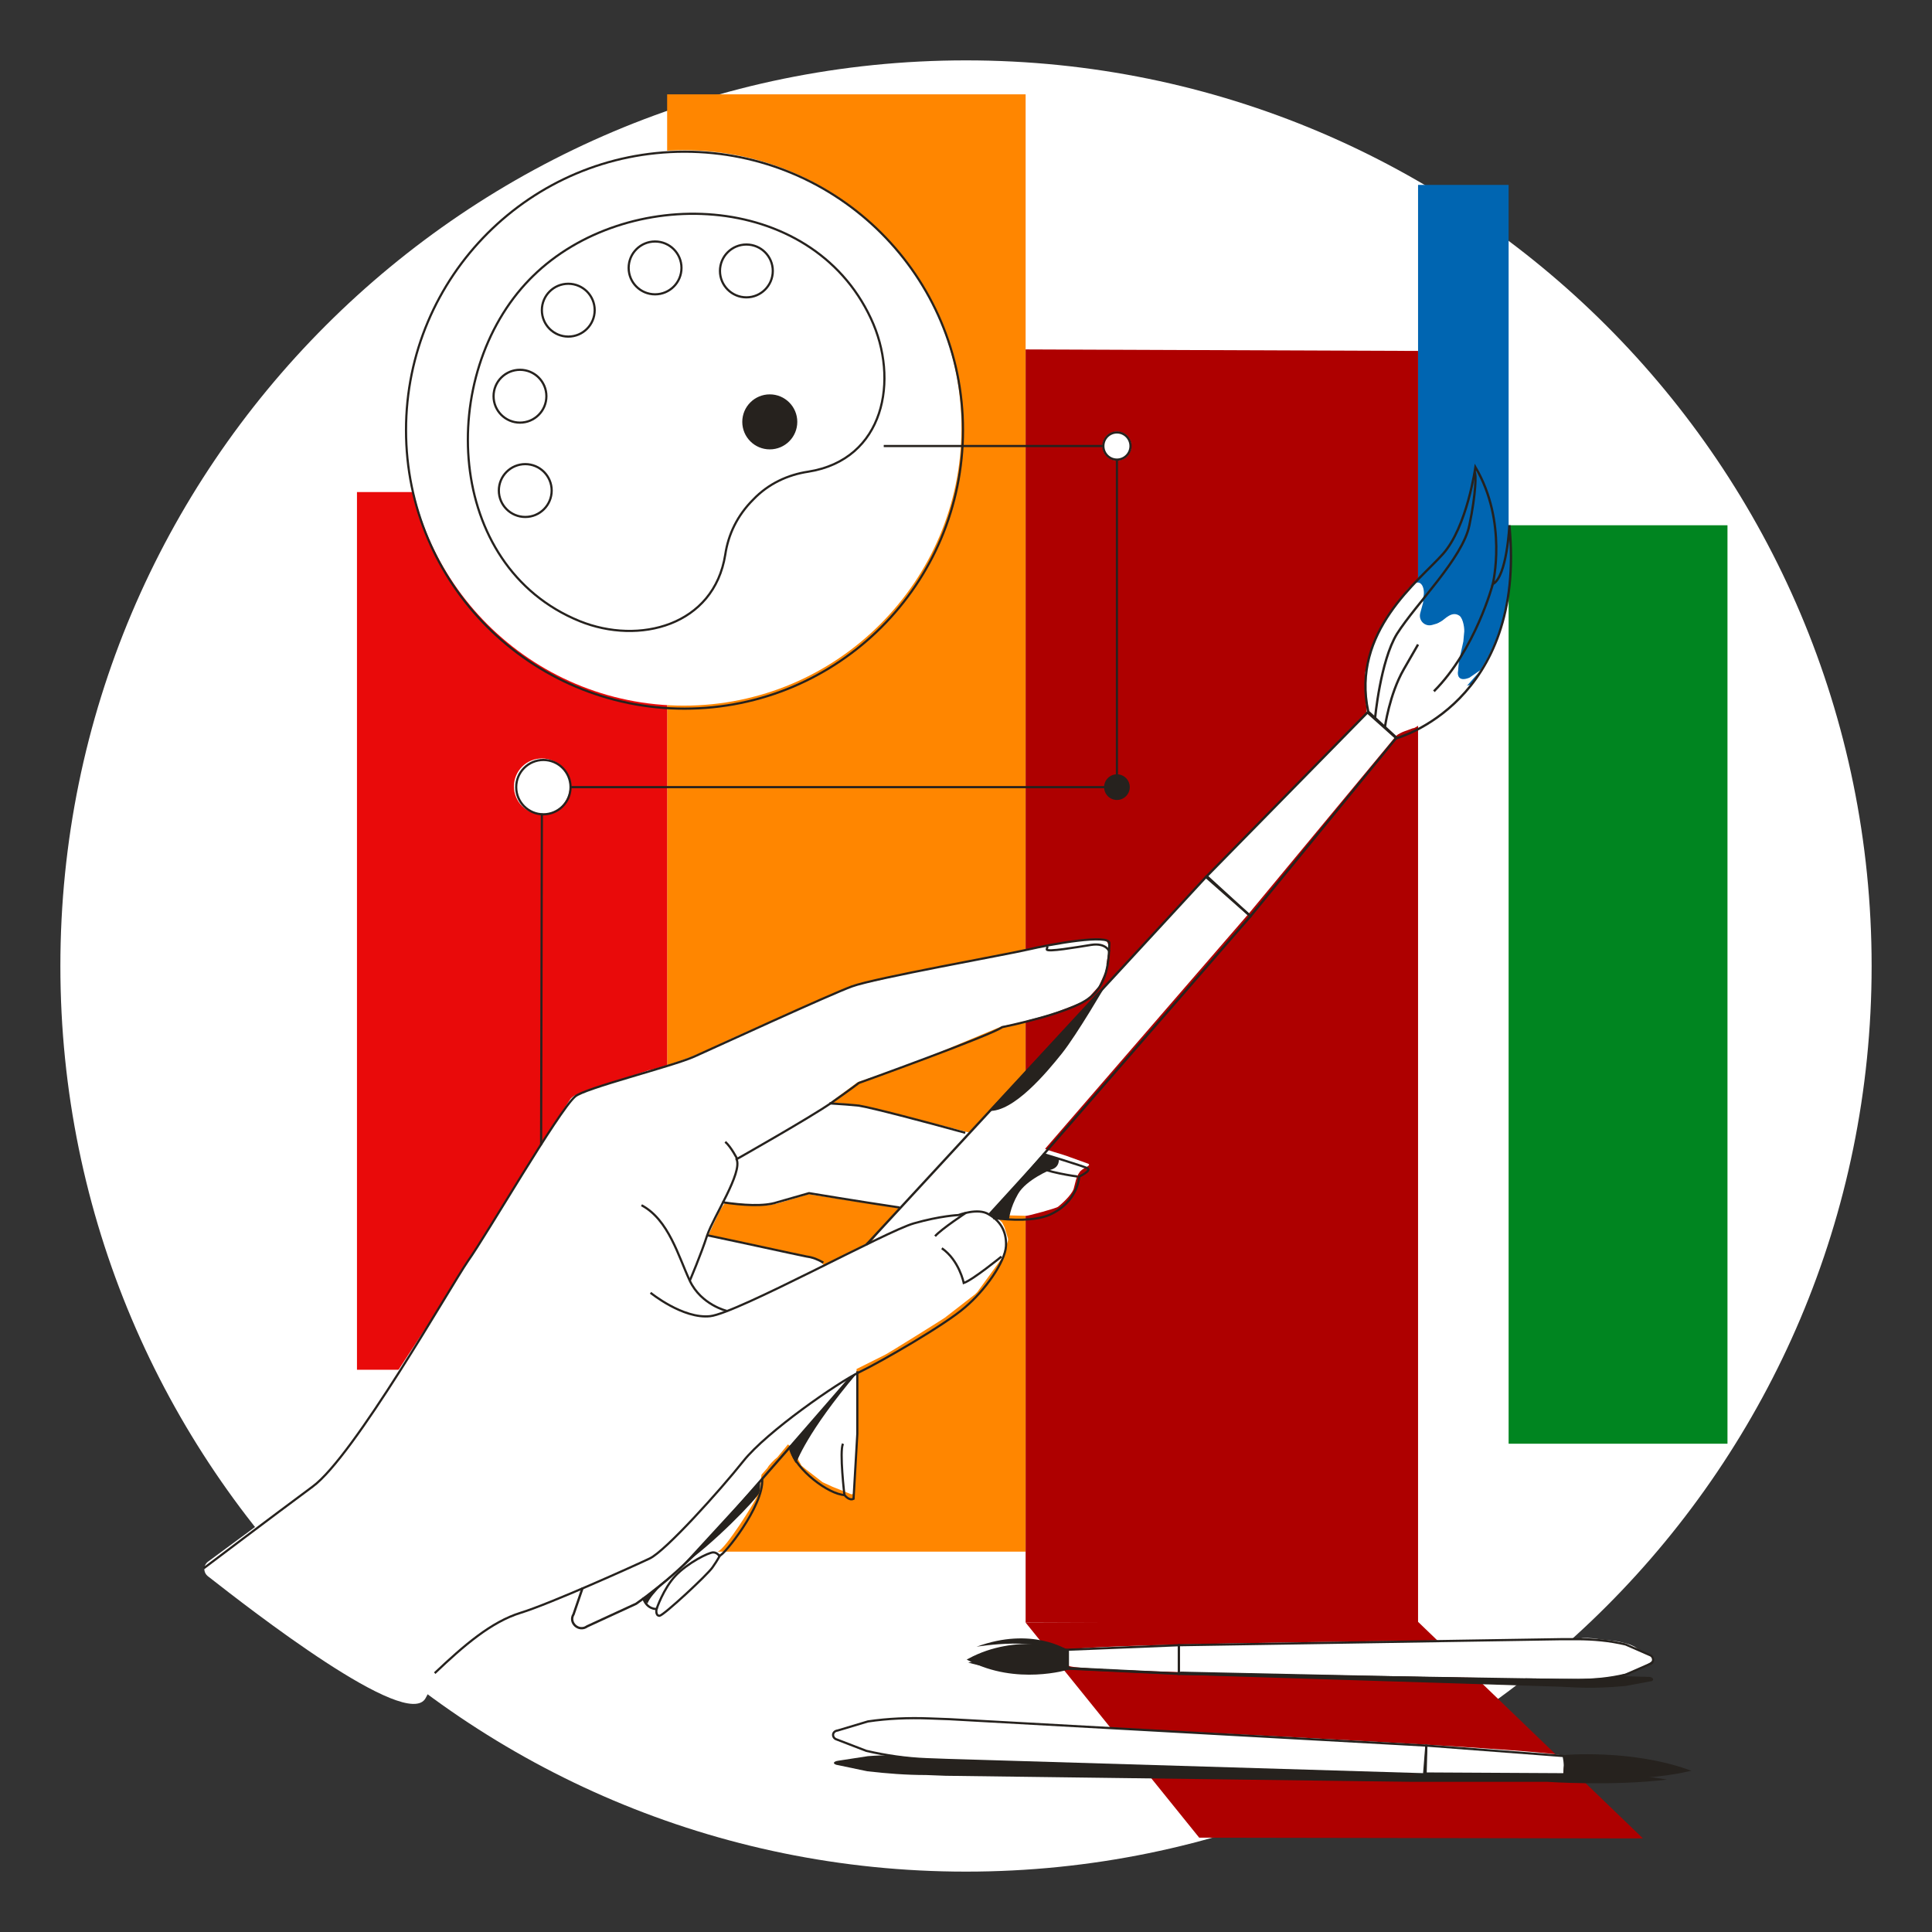 <svg width="256" height="256" viewBox="0 0 256 256" fill="none" xmlns="http://www.w3.org/2000/svg">
<rect x="0" y="0" width="256" height="256" fill="#333333" stroke="none"/>
<g id="painting_fund_mass">
<g id="darkmodeMask">
<path id="Vector" d="M128 248C194.274 248 248 194.274 248 128C248 61.726 194.274 8 128 8C61.726 8 8 61.726 8 128C8 194.274 61.726 248 128 248Z" fill="white"/>
</g>
<g id="stripes">
<g id="Group">
<path id="Vector_2" d="M135.9 215L187.9 214.9L217.7 243.6L158.9 243.5L135.9 215Z" fill="#AE0000"/>
<path id="Vector_3" d="M135.9 12.5H88.4V205.6H135.9V12.5Z" fill="#FF8600"/>
<path id="Vector_4" d="M199.9 24.5H187.9V84L199.9 77.5V24.5Z" fill="#0065B1"/>
<path id="Vector_5" d="M88.4 65.2H47.3V181.5H88.4V65.2Z" fill="#E90A0A"/>
<path id="Vector_6" d="M187.9 46.5L135.9 46.3V215L187.9 215.2V46.5Z" fill="#AE0000"/>
<path id="Vector_7" d="M228.9 69.6H199.9V191.3H228.9V69.6Z" fill="#008520"/>
<path id="Vector_8" d="M187.6 77.2C187.9 81.3 190.4 78.7 192.4 81.2C195.3 84.7 190.9 92.2 194.9 90.7C200.1 83.6 200.6 76.5 199.9 69.6C199.9 69.6 199.6 76.4 197.7 77.4C197.7 77.4 199.7 69.2 195.4 61.9C195.4 61.9 194.3 69.8 191.1 73.4C190.2 74.4 188.9 75.7 187.6 77.2C187.6 77.1 187.6 77.1 187.6 77.2Z" fill="#0065B1"/>
</g>
</g>
<g id="whiteFill">
<g id="Group_2">
<path id="Vector_9" d="M193.2 88.9L193.3 87.8C193.3 87.5 193.4 87.1 193.5 86.8L193.9 85C193.9 84.8 194 84.1 194 83.9C194.1 83.4 193.9 82 193.4 81.6C192.4 80.9 191.5 82 190.9 82.4C190.8 82.5 190.7 82.5 190.5 82.6L189.8 82.8C188.8 83.1 187.9 82.2 188.2 81.2L188.5 80.1C188.6 79.8 188.6 79.7 188.5 79.5L188.6 79.1C188.9 78.1 188.3 75.7 186.2 78.5L183.7 81.8C183.6 82 181.6 86 181.6 86.2L180.9 89.1C180.9 89.3 180.9 91.4 180.9 91.6L181 93.3C181.1 93.7 181.2 94.3 180.9 94.6L160 116.1L146.3 130.7L145.1 132L128.7 149.9C128.6 150 128.3 150.1 127.8 149.9L121.8 148.4C121.7 148.4 113.8 146.5 113.7 146.4L110.3 146.1C110.1 146.1 110.3 145.9 110.4 145.8L113.5 143.5C113.6 143.4 113.7 143.4 113.9 143.3L120.4 141.1C120.8 141 121.4 140.7 121.7 140.6L132.7 136C132.8 136 134.2 135.7 134.3 135.7L138.8 134.5C138.9 134.5 139.9 134.1 140 134.1L143.4 132.8C143.6 132.7 144.5 132 144.6 131.8L145.6 130.7L146.5 128.7C146.1 129.8 146.9 127.6 146.6 127.8L146.8 126.6C147 125.8 147.1 125.6 146.6 124.6L144.6 124.5C144.3 124.3 140.5 124.9 140.2 125L135.3 126.1L123 128.4C122.4 128.5 121.7 128.7 121.1 128.8C119.9 129.1 117.8 129.5 116.9 129.8L113.2 130.6C113.1 130.6 110.4 131.7 110.3 131.7C109.2 132.2 96.6 137.7 95.5 138.3C92.5 140 86.7 141.7 86.1 141.8H86L76.3 145.1C76 145.2 75.8 145.4 75.6 145.6L70.7 153.1L59.2 171.7L45.9 192.1L45.7 192L42.7 195.8C42.6 195.9 42.5 196 42.4 196L27.6 206.9C26.9 207.4 26.9 208.4 27.6 208.9C33.1 213.2 54 229.5 56.4 225C59.1 219.9 59.5 220.6 59.5 220.6L64.3 216.7C64.4 216.6 64.5 216.6 64.6 216.5L76.5 211.1L75.9 212.7C75.8 213 75.8 213.2 75.9 213.5L76.2 214.4C76.4 215.1 77.1 215.5 77.8 215.3L79.2 214.9C79.3 214.9 79.3 214.9 79.4 214.8L84 212.7C84.6 212.4 85.2 212.6 85.5 213.1C85.8 213.5 86.3 213.7 86.9 213.6L88.4 213.2C88.7 213.1 88.9 213 89 212.8L95.1 205.7V205.6C96.2 205.2 100 199 100.2 198.5C100.4 198 100.5 197.6 100.7 197.2L100.9 195.4L101.7 194.5C101.8 194.2 102.7 193.3 103 193.1L104.4 191.4C104.4 191.3 105.2 192.2 105.5 192.9L106.2 194.2C106.3 194.3 106.7 194.6 106.8 194.7L109 196.4C109.2 196.5 110.1 196.9 110.3 197L112.8 198C113.6 198.1 113 195.9 113.3 196.2L113.6 188.8C113.6 188.7 113.6 186.9 113.6 186.9L113.5 182.6C113.5 182.4 113.5 181.4 113.5 181.4L117.3 179.5C117.4 179.5 125.1 174.7 125.2 174.6L129.2 171.5C129.3 171.4 129.4 171.3 129.5 171.2L132.7 166.8C132.8 166.7 132.8 166.6 132.9 166.4L133.5 164.6C133.6 164.4 133.6 164.1 133.5 163.9L133.1 162.6C133 162.4 132.9 162.2 132.8 162L131.8 161L136 161.1C136.3 161.1 140 160.1 140.2 159.9C141.2 159.1 142.2 158 142.3 157.4C142.4 157.1 142.6 155.9 143 155.4C143.4 154.7 144.7 154.5 144.2 154.2L141.7 153.3C141 153 138.3 152.3 138.5 152.2L165.6 120.9L185 97.5C185.2 97.3 185.8 97 186.1 96.9L187.2 96.5C187.4 96.5 187.5 96.4 187.7 96.3L191.6 93.7C191.8 93.5 192.2 93.2 192.5 93L196.3 88.7L194.7 89.8C193.2 90.4 193.1 89.4 193.2 88.9ZM114.2 165.1L109.3 167.6C109.1 167.7 108.5 166.9 108.3 166.9L96.6 164.3C95.8 164.1 93.7 163.8 93.8 163.8L95.2 160.8C95.4 160.3 96.1 159.3 96.1 159.4L101.7 159.7C101.9 159.7 102.7 159.5 102.9 159.5L106.9 158.3C107.1 158.2 107.4 158.2 107.6 158.3L119.3 160.1C119.5 160.1 117.7 161.8 117 162.6L115.4 164.6C115.2 164.6 114.3 165 114.2 165.1Z" fill="white"/>
<path id="Vector_10" d="M110.5 230C110.5 230.4 114.6 232 120.3 232.9C120.9 233 206.6 236.1 207.1 235.1C207.2 234.9 207.4 233.2 207.2 232.7C206.8 231.6 123.4 227.9 123 227.7C122.8 227.6 118.7 227.7 117.3 227.8C116.6 227.9 116.4 227.7 115.6 227.9C115.2 228 114.9 228 113.6 228.5C112 229.1 110.5 229.3 110.5 230Z" fill="white"/>
<path id="Vector_11" d="M219.1 219.8C219.1 220.2 216.3 222.1 211.5 222.5C211 222.5 141.9 221.8 141.6 220.7C141.5 220.5 141.4 219.2 141.6 218.7C142 217.6 209.2 217.3 209.5 217.1C209.6 217 210.8 217 211.9 217.2C212.4 217.3 214.2 217.4 214.8 217.6C215.1 217.7 215.6 217.7 216.6 218.2C217.8 219.1 219.1 219.1 219.1 219.8Z" fill="white"/>
<path id="Vector_12" d="M90.6 93.5C110.924 93.5 127.4 77.024 127.4 56.7C127.4 36.376 110.924 19.9 90.6 19.9C70.276 19.9 53.8 36.376 53.8 56.7C53.8 77.024 70.276 93.5 90.6 93.5Z" fill="white"/>
<path id="Vector_13" d="M71.8 107.9C73.844 107.9 75.5 106.243 75.5 104.2C75.5 102.157 73.844 100.5 71.8 100.5C69.757 100.5 68.1 102.157 68.1 104.2C68.1 106.243 69.757 107.9 71.8 107.9Z" fill="white"/>
<path id="Vector_14" d="M148 61C149.049 61 149.9 60.149 149.9 59.1C149.9 58.051 149.049 57.2 148 57.2C146.951 57.2 146.1 58.051 146.1 59.1C146.1 60.149 146.951 61 148 61Z" fill="white"/>
</g>
</g>
<g id="blackStroke">
<g id="Group_3">
<path id="Vector_15" d="M104.7 192C105.5 194.8 109.8 198 111.9 198.1C111.9 198.1 112.5 198.9 113.1 198.6L113.6 190C113.6 186.8 113.6 184.2 113.6 182.2C113.6 182 113.6 181.9 113.6 181.7" stroke="#26221E" stroke-width="0.29" stroke-miterlimit="10"/>
<path id="Vector_16" d="M109.1 167.3C108.4 166.9 107.7 166.6 106.9 166.5C104.9 166.1 98.6 164.7 93.8 163.7" stroke="#26221E" stroke-width="0.29" stroke-miterlimit="10"/>
<path id="Vector_17" d="M111.9 198.2C111.9 198.2 111.2 192.3 111.7 191.3" stroke="#26221E" stroke-width="0.29" stroke-miterlimit="10"/>
<path id="Vector_18" d="M101 196C101.2 199.6 95.8 206.2 95.4 206.1C95.4 206.1 95.1 206.7 94.4 207.7C93.7 208.7 88 214 87.4 214.1C86.8 214.1 87 213.2 87 213.2C87 213.2 85.7 213.3 85.2 211.7" stroke="#26221E" stroke-width="0.29" stroke-miterlimit="10"/>
<path id="Vector_19" d="M87 213.2C87 213.2 87.9 210.5 89.5 208.8C91.1 207.1 93.9 205.7 94.5 205.7C95.1 205.7 95.4 206.3 95.4 206.3" stroke="#26221E" stroke-width="0.29" stroke-miterlimit="10"/>
<path id="Vector_20" d="M131.6 161.4C134.2 161.7 137 161.8 139 161C142.9 159.3 143 155.9 143 155.9C143 155.9 144.7 155.1 144.1 154.8C143.5 154.5 138.2 152.9 138.2 152.9" stroke="#26221E" stroke-width="0.29" stroke-miterlimit="10"/>
<path id="Vector_21" d="M95.7 159.3C98.4 159.7 101.2 159.9 103 159.3C107.2 158.1 107.2 158.1 107.2 158.1C107.2 158.1 113.8 159.2 119.2 160" stroke="#26221E" stroke-width="0.29" stroke-miterlimit="10"/>
<path id="Vector_22" d="M127.9 150.1C122.1 148.5 115.6 146.8 113.8 146.5C112.9 146.4 111.5 146.3 109.9 146.2" stroke="#26221E" stroke-width="0.29" stroke-miterlimit="10"/>
<path id="Vector_23" d="M142.8 155.9C142.8 155.9 138.3 155.3 137.2 154.4" stroke="#26221E" stroke-width="0.29" stroke-miterlimit="10"/>
<path id="Vector_24" d="M159.9 116.1L181.2 94.4L185 97.8L165.7 121.4L159.9 116.1Z" stroke="#26221E" stroke-width="0.308" stroke-miterlimit="10"/>
<path id="Vector_25" d="M114.8 164.9L115.1 164.6L159.8 116.2L165.7 121.4L131.3 161" stroke="#26221E" stroke-width="0.308" stroke-miterlimit="10"/>
<path id="Vector_26" d="M104.8 191.6L97.2 200.3L94.3 203.6C91.3 206.9 88 209.9 84.3 212.5L77.8 215.5C76.7 216.3 75.3 215 76 213.9L77.2 210.4" stroke="#26221E" stroke-width="0.308" stroke-miterlimit="10"/>
<path id="Vector_27" d="M156.2 218L141.4 218.6V221.1L156.2 221.8V218Z" stroke="#26221E" stroke-width="0.29" stroke-miterlimit="10"/>
<path id="Vector_28" d="M156.2 221.8L206.9 222.6H209C211.2 222.6 213.3 222.4 215.4 221.9L218.6 220.5C219.2 220.4 219.2 219.5 218.6 219.3L215.4 217.9C213.3 217.4 211.1 217.2 209 217.2H206.9L156.2 218V221.8Z" stroke="#26221E" stroke-width="0.29" stroke-miterlimit="10"/>
<path id="Vector_29" d="M188.9 235L207.3 235.1L207.4 232.7L189 231.3L188.9 235Z" stroke="#26221E" stroke-width="0.29" stroke-miterlimit="10"/>
<path id="Vector_30" d="M189 231.3L125.8 227.8L123.1 227.7C120.4 227.6 117.7 227.7 115 228.1L111 229.3C110.2 229.4 110.2 230.3 110.9 230.5L114.8 232C117.4 232.6 120.1 233 122.8 233.1L125.5 233.2L188.7 235.1L189 231.3Z" stroke="#26221E" stroke-width="0.29" stroke-miterlimit="10"/>
<path id="Vector_31" d="M71.8 107.8V108L71.7 151.7" stroke="#26221E" stroke-width="0.29" stroke-miterlimit="10"/>
<path id="Vector_32" d="M148 61V104.3H75.8H75.5" stroke="#26221E" stroke-width="0.29" stroke-miterlimit="10"/>
<path id="Vector_33" d="M117.1 59.1H145.9H146.2" stroke="#26221E" stroke-width="0.29" stroke-miterlimit="10"/>
<path id="Vector_34" d="M148 60.9C148.994 60.9 149.8 60.094 149.8 59.1C149.8 58.106 148.994 57.3 148 57.3C147.006 57.3 146.2 58.106 146.2 59.1C146.2 60.094 147.006 60.9 148 60.9Z" stroke="#26221E" stroke-width="0.29" stroke-miterlimit="10"/>
<path id="Vector_35" d="M72 107.9C73.988 107.9 75.6 106.288 75.6 104.3C75.6 102.312 73.988 100.7 72 100.7C70.012 100.7 68.4 102.312 68.4 104.3C68.4 106.288 70.012 107.9 72 107.9Z" stroke="#26221E" stroke-width="0.29" stroke-miterlimit="10"/>
<path id="Vector_36" d="M91.4 169.7C91.4 169.7 92.9 166.2 93.7 163.7C94.6 161.1 98.4 155.4 97.6 153.6C97.6 153.6 107.5 148 110.2 146.1C112.9 144.2 113.8 143.5 113.8 143.5C113.8 143.5 131.3 137.2 132.8 136.1C132.8 136.1 141.8 134.3 144.4 132.2C147.1 130.1 146.9 126.3 147 125C147.1 123.7 139.3 125.1 136.3 125.8C133.3 126.5 115.9 129.6 112.9 130.7C109.9 131.8 94.9 138.7 92 140C89.1 141.3 77.4 144.2 76.2 145.3C74 147.2 64.5 163.6 62 167.1C59.6 170.6 46.9 193 41.4 197C36 201 27 207.8 27 207.8" stroke="#26221E" stroke-width="0.29" stroke-miterlimit="10"/>
<path id="Vector_37" d="M147 126.1C147 126.1 146.6 124.9 144.6 125.2C142.7 125.5 138.7 126.2 138.7 125.8C138.8 125.4 138.8 125.4 138.8 125.4" stroke="#26221E" stroke-width="0.29" stroke-miterlimit="10"/>
<path id="Vector_38" d="M97.7 153.6C97.7 153.6 96.9 152 96.1 151.3" stroke="#26221E" stroke-width="0.29" stroke-miterlimit="10"/>
<path id="Vector_39" d="M86.2 171.3C86.2 171.3 90.5 174.8 94.1 174.4C97.7 174 117.5 163.1 121.1 162.1C124.6 161.1 127 161 127 161C127 161 129.6 160 131 160.9C132.4 161.7 133.4 163 133.3 165.1C133.2 167.2 130.5 171 127.9 173.2C125.3 175.5 116.8 180.4 113.9 181.8C111 183.2 101.6 189.7 98.5 193.6C95.4 197.5 88.2 205.5 86.1 206.5C84 207.5 72.9 212.5 69 213.7C65.1 214.9 61.5 218 57.6 221.7" stroke="#26221E" stroke-width="0.29" stroke-miterlimit="10"/>
<path id="Vector_40" d="M96.3 173.7C96.3 173.7 92.9 172.9 91.4 169.7C89.9 166.5 88.6 161.6 85 159.7" stroke="#26221E" stroke-width="0.29" stroke-miterlimit="10"/>
<path id="Vector_41" d="M128 160.7C128 160.7 124.8 162.8 123.9 163.8" stroke="#26221E" stroke-width="0.29" stroke-miterlimit="10"/>
<path id="Vector_42" d="M132.7 166.5C132.7 166.5 128.9 169.6 127.7 170C127.7 170 127.1 167 124.8 165.4" stroke="#26221E" stroke-width="0.29" stroke-miterlimit="10"/>
<path id="Vector_43" d="M185.1 97.8C185.1 97.8 202.3 93.1 200 69.6C200 69.6 199.7 76.4 197.8 77.4C197.8 77.4 199.8 69.2 195.5 61.9C195.5 61.9 194.4 69.8 191.2 73.4C188 77 179 83.7 181.3 94.3L185.1 97.8Z" stroke="#26221E" stroke-width="0.308" stroke-miterlimit="10"/>
<path id="Vector_44" d="M182.2 95.2C182.2 95.2 182.9 87.6 185.1 84C187.7 79.9 193.8 74 194.7 69.6C195.6 65.3 195.6 62.7 195.4 62.6" stroke="#26221E" stroke-width="0.308" stroke-miterlimit="10"/>
<path id="Vector_45" d="M183.5 96.4C183.5 96.4 184.1 92 186 88.7C187.9 85.4 187.9 85.4 187.9 85.4" stroke="#26221E" stroke-width="0.308" stroke-miterlimit="10"/>
<path id="Vector_46" d="M197.8 77.4C197.8 77.4 195.5 86.1 190 91.6" stroke="#26221E" stroke-width="0.308" stroke-miterlimit="10"/>
<path id="Vector_47" d="M90.7 93.9C111.079 93.9 127.6 77.379 127.6 57C127.6 36.621 111.079 20.1 90.7 20.1C70.32 20.1 53.8 36.621 53.8 57C53.8 77.379 70.32 93.9 90.7 93.9Z" stroke="#26221E" stroke-width="0.29" stroke-miterlimit="10"/>
<path id="Vector_48" d="M99.8 66.2C97.7 68.3 96.5 70.8 96.1 73.5C94.6 82.9 84.7 85.5 76.8 82.3C58.9 75 57.9 49.6 70.2 37C70.3 36.9 70.5 36.7 70.6 36.6C82.9 24.5 107.4 25.1 115.4 42.2C119.2 50.3 117.2 60.9 107.1 62.5C104.4 62.9 101.8 64.1 99.8 66.2Z" stroke="#26221E" stroke-width="0.29" stroke-miterlimit="10"/>
<path id="Vector_49" d="M98.9 39.4C100.833 39.4 102.4 37.833 102.4 35.9C102.4 33.967 100.833 32.4 98.9 32.4C96.967 32.4 95.4 33.967 95.4 35.9C95.4 37.833 96.967 39.4 98.9 39.4Z" stroke="#26221E" stroke-width="0.29" stroke-miterlimit="10"/>
<path id="Vector_50" d="M86.8 39C88.733 39 90.3 37.433 90.3 35.5C90.3 33.567 88.733 32 86.8 32C84.867 32 83.3 33.567 83.3 35.5C83.3 37.433 84.867 39 86.8 39Z" stroke="#26221E" stroke-width="0.29" stroke-miterlimit="10"/>
<path id="Vector_51" d="M75.3 44.6C77.233 44.6 78.8 43.033 78.8 41.1C78.8 39.167 77.233 37.6 75.3 37.6C73.367 37.6 71.8 39.167 71.8 41.1C71.8 43.033 73.367 44.6 75.3 44.6Z" stroke="#26221E" stroke-width="0.29" stroke-miterlimit="10"/>
<path id="Vector_52" d="M68.9 56C70.833 56 72.4 54.433 72.4 52.5C72.4 50.567 70.833 49 68.9 49C66.967 49 65.4 50.567 65.4 52.5C65.4 54.433 66.967 56 68.9 56Z" stroke="#26221E" stroke-width="0.29" stroke-miterlimit="10"/>
<path id="Vector_53" d="M69.6 68.5C71.533 68.5 73.1 66.933 73.1 65C73.1 63.067 71.533 61.5 69.6 61.5C67.667 61.5 66.1 63.067 66.1 65C66.1 66.933 67.667 68.5 69.6 68.5Z" stroke="#26221E" stroke-width="0.29" stroke-miterlimit="10"/>
<path id="Vector_54" d="M85 211.9L89.6 208.2C89.6 208.2 86.1 211.3 85.8 212.5C85.9 212.5 85.3 212.1 85 211.9Z" fill="#26221E"/>
</g>
</g>
<g id="blackFill">
<g id="Group_4">
<path id="Vector_55" d="M218.6 222.2L214.9 222.1C212.8 222.2 213.5 222.4 211.4 222.4L207.5 222.6L156.5 221.5L156 221.6L141.8 220.9C141.8 220.9 136.7 218.3 129.4 219.5C129.4 219.5 134.2 219.2 137.5 219.6C135 219.5 131.6 219.5 128.3 220.3C134.6 222.1 141.3 221.2 141.3 221.2L156.1 221.9L206.8 223.5L208.9 223.6C211.1 223.7 213.2 223.6 215.4 223.4L218.6 222.8C219.2 222.8 219.2 222.3 218.6 222.2Z" fill="#26221E"/>
<path id="Vector_56" d="M206.9 235.1H189L187 235.2L186.2 235L125.6 233.2L121.5 233C118.4 232.6 117.6 232.5 115 232.7L111.1 233.3C110.3 233.4 110.3 233.8 111.1 233.9L114.9 234.7C117.5 235 120.1 235.2 122.7 235.2L125.3 235.3L187 236.1H205C205 236.1 213.6 236.7 220.9 235.8C213.7 234.6 207.7 235.1 206.9 235.1Z" fill="#26221E"/>
<path id="Vector_57" d="M148 106C148.939 106 149.7 105.239 149.7 104.3C149.7 103.361 148.939 102.6 148 102.6C147.061 102.6 146.3 103.361 146.3 104.3C146.3 105.239 147.061 106 148 106Z" fill="#26221E"/>
<path id="Vector_58" d="M146.6 130.4C146.6 130.4 142.7 137.1 140.7 139.6C138.7 142.1 134.3 147.4 131 147.2L146.6 130.4Z" fill="#26221E"/>
<path id="Vector_59" d="M138.2 152.9L140.3 153.5C140.3 153.5 140.5 154.7 139.2 155C139.2 155 136 156.3 134.9 158.2C133.8 160.1 133.7 161.6 133.7 161.6L132 161.5L130.9 160.9L138.2 152.9Z" fill="#26221E"/>
<path id="Vector_60" d="M113.6 181.9L112.6 182.4L104.6 191.6C104.6 191.6 104.8 193.1 105.5 193.9C105.5 193.8 106.9 189.8 113.6 181.9Z" fill="#26221E"/>
<path id="Vector_61" d="M100.7 196.2C100.7 196.2 100.8 197.1 100.6 197.8C100.4 198.5 94.3 204.8 90.4 207.4L100.7 196.2Z" fill="#26221E"/>
<path id="Vector_62" d="M102 59.4C103.933 59.4 105.5 57.833 105.5 55.9C105.5 53.967 103.933 52.4 102 52.4C100.067 52.4 98.5 53.967 98.5 55.9C98.5 57.833 100.067 59.4 102 59.4Z" fill="#26221E" stroke="#26221E" stroke-width="0.29" stroke-miterlimit="10"/>
<path id="Vector_63" d="M128.4 219.9C134.7 223.2 141.5 221.1 141.5 221.1V219.9V218.7C141.4 218.6 134.7 216.5 128.4 219.9Z" fill="#26221E" stroke="#26221E" stroke-width="0.29" stroke-miterlimit="10"/>
<path id="Vector_64" d="M129.4 218.2C129.4 218.2 138.3 216.7 140.4 219.4L141.4 218.6C141.4 218.6 136.7 215.5 129.4 218.2Z" fill="#26221E"/>
<path id="Vector_65" d="M223.6 234.6C215.9 231.9 207.2 232.7 207.2 232.7L207.4 233.9L207.3 235.1C207.3 235.1 216.1 236.3 223.6 234.6Z" fill="#26221E" stroke="#26221E" stroke-width="0.29" stroke-miterlimit="10"/>
</g>
</g>
</g>
</svg>
